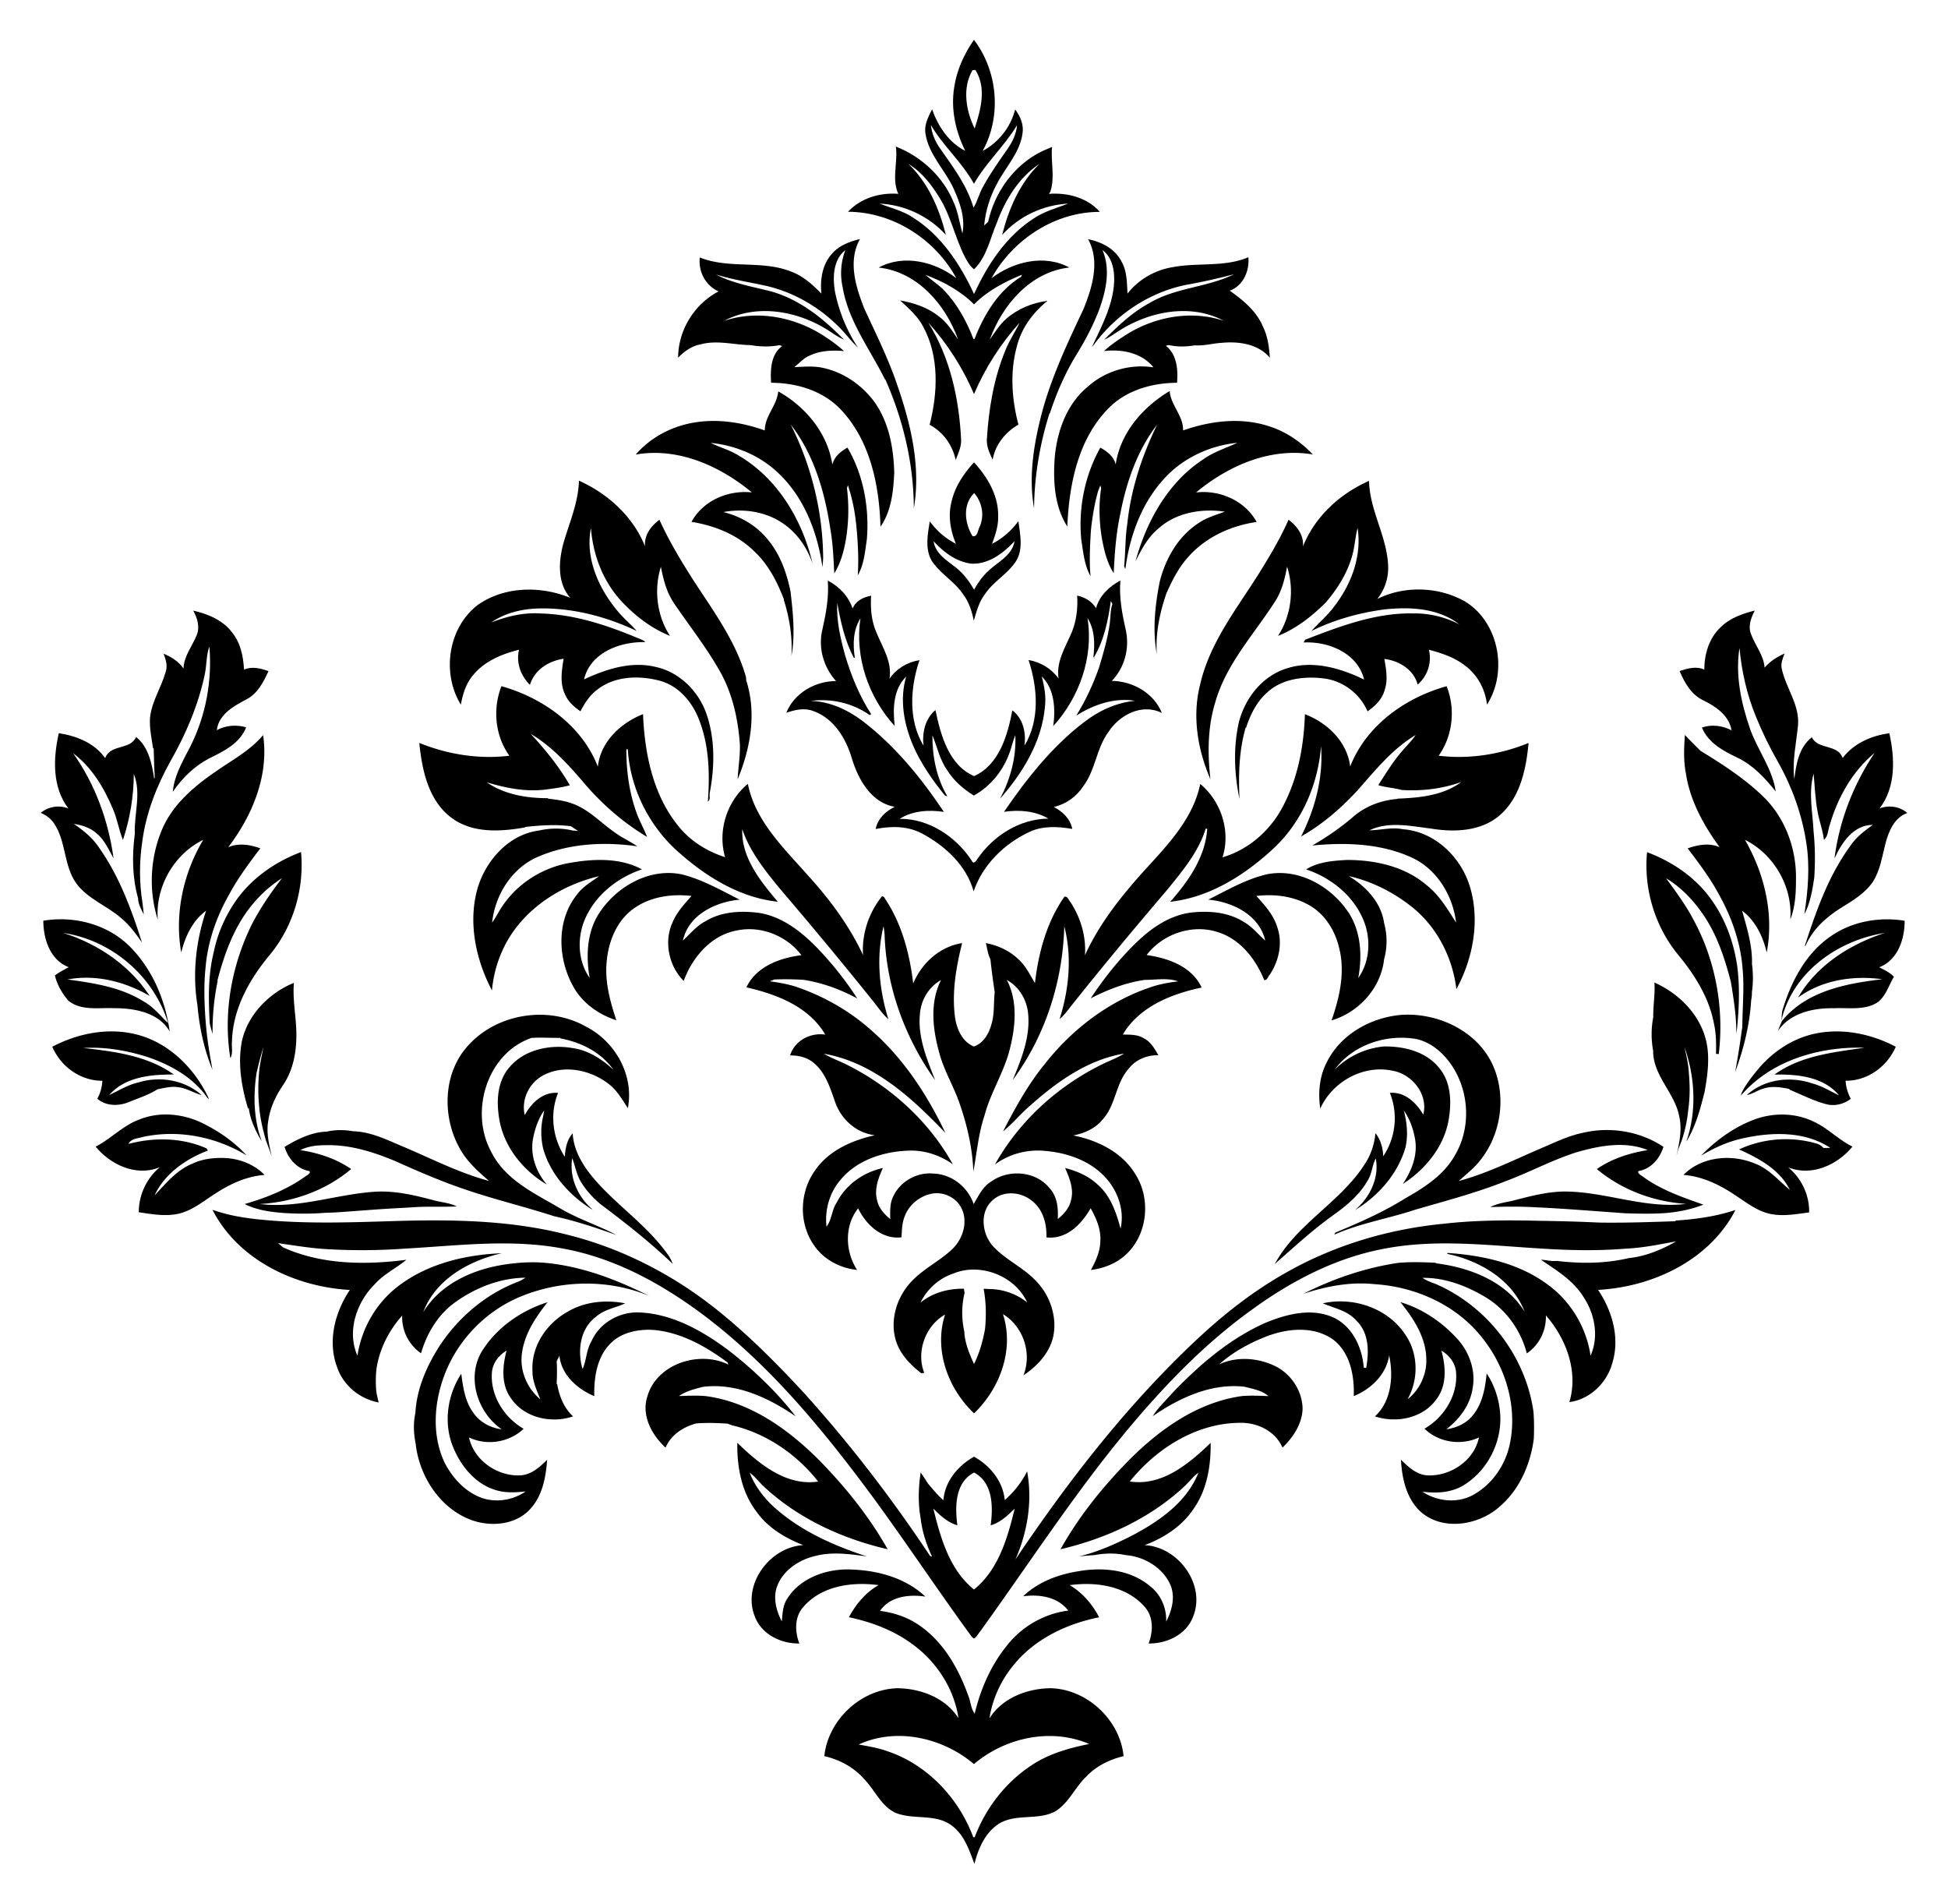 <svg xmlns="http://www.w3.org/2000/svg" viewBox="-406 -422.4 1709 1669.8"><path d="M432.965-178.406c-18.915-14.573-46.202-21.198-68.071-9.312 33.913 3.715 58.759 32.502 69.638 63.057-4.992-7.253-9.67-14.997-16.878-20.258-9.715-7.812-21.803-11.774-33.912-13.968 7.476 7.051 15.534 13.856 20.28 23.19 14.08 26.168 12.737 57.797 5.55 85.845 11.82 6.38 20.147 17.773 22.833 30.913 2.217-5.753 5.104-11.55 4.79-17.863-1.767-35.77-9.625-72.033-28.853-102.678 16.744 18.468 30.376 39.778 40.18 62.722 9.737-22.877 23.347-44.075 39.956-62.565-3.738 7.857-8.685 15.087-11.997 23.146-10.566 25.026-15.065 52.178-16.7 79.151-.424 6.38 2.53 12.222 5.06 17.886 2.283-13.23 11.17-24.243 22.63-30.846-5.82-22.05-7.52-45.71-1.544-67.915 3.895-16.318 14.08-30.286 27.108-40.628-13.275 1.679-26.235 6.962-36.33 15.804-5.82 5.17-9.895 11.863-14.35 18.131 11.082-30.488 35.771-59.341 69.729-63.17-21.915-11.93-49.246-5.08-68.229 9.403 18.826-33.98 55.67-58.29 95.068-58.2-11.036-12.513-28.429-17.08-44.613-15.804.314-.56.94-1.656 1.254-2.216 4.141-12.602.09-26.01 1.41-38.971-2.955 1.298-5.91 2.574-8.864 3.85-24.354 11.908-41.546 35.703-47.254 61.983l-3.447 3.021c1.231-12.602 4.924-24.913 10.991-36.039 7.543-14.863 20.392-27.6 22.675-44.746 1.254-7.611-2.059-14.953-6.47-20.952-3.827 15.333-14.55 29.032-28.495 36.42 16.767-30.533 13.32-69.885-7.655-97.485-8.618 12.4-15.087 26.503-17.303 41.5-3.156 19.14 1.12 38.703 9.648 55.917-14.416-7.275-23.84-21.6-29.078-36.442-3.268 6.537-7.073 13.498-5.82 21.087 2.686 18.802 17.527 32.278 24.98 49.066 5.374 11.999 10.097 25.362 7.433 38.658-2.597-9.2-3.738-18.847-7.813-27.6-9.244-22.295-28.226-39.777-50.566-48.552 1.947 13.79-3.872 28.317 2.149 41.479-16.072-1.254-32.95 3.716-44.143 15.714 39.308.157 76.511 24.04 95.023 58.267zm57.573-3.022c-.18.425-.492 1.298-.65 1.746-20.055 12.177-32.569 33.174-40.896 54.529l-.985.09c-5.909-15.446-14.057-30.287-25.45-42.397-5.06-5.26-11.327-9.11-16.745-13.9 15.692 5.82 30.802 14.012 42.755 25.92 11.685-11.908 26.705-19.698 41.971-25.988zm-43.314-179.48c.627-.022 1.88-.066 2.507-.111 10.006 15.87 4.7 34.875-.671 51.328-7.633-15.558-11.036-35.457-1.836-51.216zm-28.16 69.169c-4.476-6.178-7.61-13.341-8.349-20.974 10.79 18.512 27.466 32.704 37.74 51.529 10.588-18.58 26.772-33.062 37.785-51.35-.56 7.588-4.006 14.55-8.282 20.706-7.521 10.856-15.288 21.623-21.556 33.263-3.38 5.843-4.746 12.58-8.327 18.31-5.574-19.205-17.684-35.367-29.01-51.484zm-53.297 47.925c22.026 1.052 43.291 11.148 58.088 27.489-5.798-22.922-15.49-45.8-32.95-62.319 11.909 7.14 20.46 18.49 27.622 30.13 9.85 16.116 13.476 35.031 22.094 51.73 2.104 3.85 4.32 7.924 7.946 10.566 11.17-10.857 14.058-27.019 19.99-40.852 7.364-20.079 19.273-39.643 37.426-51.641-17.19 16.72-27.062 39.419-32.748 62.363 14.707-16.385 35.972-26.347 57.93-27.443-10.229 3.894-21.018 6.737-30.196 12.96-24.242 15.602-40.605 40.583-52.424 66.348-12.132-26.168-28.83-51.597-53.723-67.198-8.842-5.91-19.318-8.238-29.055-12.133z"/><path d="M188.93-108.656c5.394-5.574 11.886-10.297 19.698-11.685 14.527-4.007 29.346.492 43.963.65 8.327 1.499 16.922 1.588 25.272.044.582.201 1.701.605 2.283.806-9.983 7.431-10.342 20.907-9.67 32.189 22.854.022 46.537 7.252 62.207 24.623 25.025 27.197 32.704 65.765 33.778 101.603 9.603-13.722 11.282-31.16 12.065-47.388-.537-20.638-4.253-42.038-15.691-59.588-11.55-17.057-29.95-29.77-50.433-32.994-7.14-.85-14.303-.38-21.444.044 3.022-2.686 6.021-5.417 9.2-7.879 10.14-6.447 22.63-7.32 34.293-6.223a121.047 121.047 0 00-14.393-11.125c-26.078-18.22-60.349-25.675-90.949-15.333 30.107-15.983 67.669-8.238 94.754 10.408 3.38 2.261 6.85 4.388 10.566 6.09-17.998-18.58-38.994-35.503-64.356-42.51-16.229-4.095-33.017-6.894-48.014-14.728 13.99 4.387 28.472 6.58 42.776 9.692 29.28 6.38 55.715 23.549 74.518 46.74 2.373 2.775 5.014 5.327 7.544 7.968-9.85-14.774-16.744-31.63-20.303-49.022-2.126-12.468-1.88-28.205 9.044-36.71-3.963 10.274-4.746 21.444-2.44 32.21 4.969 30.04 24.04 54.574 37.247 81.234l.359.134c15.669 35.48 24.779 73.936 24.913 112.818 6.67-38.86-3.738-78.211-16.833-114.608-7.52-20.594-17.258-40.225-26.413-60.08-7.656-19.117-14.864-42.083-4.007-61.446-9.178 2.171-18.512 5.73-24.78 13.118-8.372 9.356-10.275 22.63-9.066 34.74-7.767-8.036-16.408-15.691-27.085-19.542-25.518-9.938-54.148-1.925-79.577-12.177-1.388 12.401 4.947 24.6 16.453 29.772-21.333 11.147-35.412 34.047-35.48 58.155zM544.53-151.187c-13.745 29.033-27.533 58.29-36.062 89.36-7.32 27.644-12.334 56.856-7.275 85.329.246-28.316 5.082-56.454 13.543-83.45l.313.112c5.977-18.265 13.722-35.994 23.862-52.357 7.61-12.356 14.349-25.272 19.497-38.837 5.954-16.453 10.05-35.256 2.798-52 8.506 6.179 10.61 17.528 10.252 27.4-.85 20.795-11.035 39.374-19.609 57.796.538-.671 1.612-1.992 2.149-2.664 19.654-26.503 49-45.91 81.502-52.223 13.856-2.484 27.556-5.573 41.165-9.133-23.794 11.685-51.685 11.64-74.562 25.452-15.02 8.17-27.489 20.012-39.442 32.054 5.35-2.44 10.006-6.066 15.02-9.11 26.414-16.252 61.647-22.654 89.985-7.566-29.659-9.85-62.855-3.224-88.44 14.012-5.888 3.76-11.529 7.902-16.744 12.558 15.58-1.925 33.151 1.41 43.448 14.259-20.616-3.2-42.262 3.111-57.752 17.102-18.265 15.087-26.75 38.747-28.831 61.736-1.522 20.572-.425 42.934 11.013 60.774 1.567-36.285 9.11-75.458 35.099-102.61 15.602-16.677 38.86-23.37 61.155-23.46.984-11.46-.045-24.802-9.805-32.48l2.507-.626c7.566 1.746 15.445 1.5 23.079.246 7.722.604 15.355-1.678 23.055-2.149 15.087-1.477 32.257.761 42.598 13.028-.65-9.357-1.858-18.825-6.088-27.332-5.709-13.654-17.37-23.145-29.1-31.495 11.93-4.342 17.37-17.303 16.363-29.3-21.11 8.908-44.523 4.476-66.527 8.707-15.468 2.53-29.839 10.767-39.509 23.146-.581-9.536-.358-19.632-5.327-28.16-5.574-11.125-17.505-17.214-29.257-19.52 10.678 19.296 3.627 42.352-4.074 61.401z"/><path d="M631.94-44.86c.359-12.827-10.81-21.937-11.773-34.562-23.46 13.99-43.336 36.688-47.366 64.468-1.656-7.096-7.454-11.484-13.475-14.797-13.61 24.243-19.363 52.895-16.722 80.562 1.724 10.88 2.642 22.407 8.148 32.19-1.186-12.67-.537-25.385.18-38.032.246-3.984.76-7.946 1.365-11.886 1.12-8.305 2.753-16.52 5.037-24.578a203.72 203.72 0 012.014-5.149l.716 2.507c-2.126 13.677-1.79 27.623.224 41.3l.269 1.925c2.037 10.767 4.454 21.937 10.52 31.249.784-17.17 2.015-34.338 5.597-51.194 5.372-28.07 14.796-56.163 32.457-79.017-13.319 27.376-23.034 56.7-26.145 87.098-1.948 12.267-1.5 24.735-2.775 37.046.268.605.805 1.813 1.074 2.44 3.67-28.16 13.654-56.275 32.703-77.764 16.475-18.982 40.628-30.465 65.497-32.95-10.005 4.679-20.728 7.97-29.793 14.46-31.07 20.236-49.985 54.552-59.543 89.606 5.305-10.812 11.237-21.758 20.773-29.436 15.602-13.632 37.605-17.191 57.618-14.214-7.992 2.91-16.319 5.26-23.347 10.23-17.707 11.573-28.697 31.047-33.779 51.216-4.051 20.728-6.447 42.396-2.551 63.325-1.187-17.997 2.529-35.95 8.35-52.894 4.879-11.036 10.296-22.004 18.332-31.115 15.266-17.997 37.852-28.428 60.93-31.741-10.341-18.713-32.255-28.294-53.14-25.877 28.16-23.526 65.183-39.643 102.431-33.353-10.52-10.945-23.325-19.922-37.896-24.533-24.69-8.327-51.754-5.014-75.93 3.47zM253.643 9.512c-20.795-2.239-42.754 7.073-52.984 25.809 19.967 3.223 39.687 10.99 54.394 25.227 12.67 11.573 20.728 27.108 26.75 42.956l-.18.202c5.014 15.892 7.746 32.748 6.693 49.402 3.47-18.624 1.366-37.65-.716-56.32-3.357-16.676-9.267-33.33-20.415-46.447-9.804-11.931-23.683-19.99-38.613-23.593 17.818-3.358 37.225-.426 52.335 9.938 12.446 8.417 21.422 21.377 26.01 35.57-8.684-38.1-30.532-74.966-64.892-95.09-7.655-4.813-16.475-7.096-24.51-11.08 21.13 2.036 41.858 10.52 57.617 24.891 23.84 21.467 36.039 52.984 40.426 84.166.246-2.731.47-5.484.604-8.238-.313-40.493-10.251-80.718-28.428-116.891 20.639 26.57 30.085 59.945 34.92 92.761 2.171 12.468 2.574 25.138 3.268 37.74 6.47-10.409 9.222-22.675 10.946-34.673.09-.672.224-1.993.291-2.664 1.5-12.401 1.388-24.981-.112-37.382.202-.65.627-1.948.829-2.597 3.514 10.52 5.82 21.4 7.05 32.435.27 2.35.493 4.723.717 7.096 1.052 12.244 1.68 24.556 1.03 36.845l-.067 2.62c5.484-9.626 6.335-21.065 7.924-31.81 2.193-27.51-2.978-56.274-17.057-80.203-5.954 3.447-11.55 7.947-13.252 14.953-4.052-27.6-23.57-50.903-47.455-64.244-1.142 12.468-11.819 21.601-11.819 34.248-20.079-7.14-41.949-10.565-63.08-6.715-19.183 3.38-37.337 13.073-50.119 27.869 37.07-6.514 73.847 9.961 101.895 33.219zM409.685 34.828c-1.701 11.417-4.41 24.131 1.769 34.719 7.61 11.528 20.503 18.333 27.958 30.04 4.925 6.581 7.275 14.505 8.909 22.452 2.417-8.193 4.633-16.7 10.006-23.571 7.454-11.103 19.99-17.572 27.152-28.854 6.425-10.61 3.425-23.414 1.97-34.942-6.089 8.35-13.878 15.244-23.123 19.922 2.887-7.812 5.685-15.893 5.35-24.377.358-17.952-9.424-34.248-21.176-47.12-8.774 9.783-16.587 20.975-19.564 33.98-3.425 12.536-1.209 25.765 3.738 37.562-9.088-4.768-16.99-11.461-22.988-19.81zm38.994-24.757c6.984 8.126 9.155 19.654 4.813 29.593-1.746 2.865-1.702 9.177-6.29 8.17-6.984-11.46-8.798-27.578 1.477-37.763zm-2.798 61.894c15.244.872 28.294-9.089 38.188-19.699-2.104 12.715-14.796 18.176-23.123 26.257-5.082 4.656-9.044 10.364-12.401 16.34-4.41-7.856-10.028-15.109-17.281-20.503-7.566-5.82-16.744-11.708-18.177-22.004 8.776 9.535 19.52 17.795 32.794 19.608zM9.652 169.09c10.028-11.863 24.959-17.907 39.687-21.6-2.686 11.349 1.456 22.742 9.58 30.823 3.985-13.207 16.476-21.019 29.57-22.921-1.723 10.408-3.536 21.78 1.411 31.651 2.664 6.2 7.88 10.678 13.319 14.438 3.872-7.387 8.528-14.64 15.468-19.52 15.4-11.572 36.42-12.02 54.416-7.207 15.222 4.186 26.593 16.788 32.839 30.868 10.184 23.526 10.923 49.806 9.065 75.01 2.776-1.656.896-5.707 1.79-8.304 4.186-22.384 4.545-46.067-2.752-67.847-6.805-20.326-23.952-37.584-45.24-41.994-21.354-5.081-43.157 2.06-62.43 11.013 5.552-23.593 31.809-33.263 53.7-32.658l-1.253-1.343c-28.831-12.334-59.251-23.101-90.926-23.818-14.751-.985-29.19 2.597-42.844 7.835 11.887-8.26 26.414-11.685 40.718-12.2 29.234-.828 58.424 6.604 84.882 18.803l1.925.94c-5.126-5.931-11.237-10.856-16.229-16.877-16.968-19.967-29.167-46.896-23.906-73.466 1.812 24.04 10.878 47.567 27.622 65.161 11.751 12.424 25.831 23.078 41.77 29.48-11.619-17.594-14.26-40.784-8.014-60.662 2.148 11.417 5.148 22.945 11.886 32.615 13.923 20.437 29.435 39.911 41.3 61.691 10.162 19.094 14.639 40.561 16.138 61.983.202 10.096-1.522 20.08-1.992 30.13 11.327-27.153 16.789-58.357 7.477-86.897.179-3.2-1.299-6.223-2.15-9.222-9.737-28.81-27.98-53.477-44.343-78.727-10.834-17.012-21.288-34.337-29.592-52.737-7.454 5.417-13.52 13.587-12.647 23.257-10.544-26.19-32.525-46.157-57.977-57.573-.492 19.43-8.64 37.337-13.856 55.737-4.029 15.535-5.103 34.249 6.29 47.053-25.764-10.633-57.46-10.297-80.852 5.976-26.369 19.788-32.279 60.036-15.155 87.703 1.634-9.559 4.701-19.229 11.305-26.593zM724.434 33.486c-7.521 17.034-17.147 33.039-26.996 48.798-19.407 30.532-42.62 60.147-50.656 96.208-6.962 27.556-2.037 56.835 9.155 82.6-2.596-22.453-2.507-45.553 4.186-67.334 9.38-33.442 33.667-59.363 52.067-87.948 6.29-9.312 8.931-20.325 10.99-31.204 6.447 19.967 3.604 43.067-7.946 60.729 16.05-6.335 29.838-17.326 42.015-29.391 9.514-11.26 17.707-23.862 22.161-38.031 3.044-8.797 3.29-18.221 5.597-27.22 3.917 24.668-5.574 49.649-20.595 68.945-5.752 7.924-13.407 14.102-19.854 21.421l1.925-.94c19.608-9.424 40.897-15.199 62.43-18.02 22.25-2.327 46.94-1.14 65.34 13.14-12.535-6.513-26.592-9.849-40.717-9.602-32.928-.582-64.22 11.37-94.44 23.055-.359.605-1.097 1.814-1.478 2.44 21.892-1.141 47.523 9.312 53.12 32.525-21.087-10.23-45.912-17.415-68.923-9.424-20.862 6.917-35.614 26.033-40.941 46.873-4.97 22.116-4.074 45.195.537 67.266-.896-20.997-.493-42.284 5.44-62.632l.313.246c3.805-11.617 9.424-23.078 18.803-31.249 13.117-11.908 32.256-14.147 49.2-12.087 16.834 1.947 31.944 13.319 38.592 28.898 6.804-4.678 13.028-10.879 15.132-19.094 2.932-8.797 1.096-18.042-.358-26.884 12.938 1.59 25.63 9.268 29.233 22.497 8.663-7.588 12.558-19.318 9.85-30.577 11.192 3 22.518 6.715 31.74 13.99 10.902 8.058 17.663 20.75 19.207 34.136 18.467-28.808 10.476-72.055-19.05-90.321-23.123-13.23-53.342-14.259-77.203-2.306 6.805-8.484 10.207-19.318 9.468-30.196C810.435 47.43 795.55 24.934 795.08-.63c-25.542 11.282-47.545 31.384-58 57.596.964-9.782-5.147-17.997-12.646-23.481z"/><path d="M544.35 267.247c10.745-14.304 11.528-33.33 22.116-47.68 9.738-14.997 29.637-25.406 46.896-16.564-7.118-17.55-25.451-27.89-43.94-28.204 11.124-11.372 15.579-28.227 12.423-43.717-3.246-14.505-6.201-29.324-4.925-44.277-9.827 5.149-18.333 13.274-21.355 24.243-3.671-6.044-9.76-9.58-16.542-11.058.649 10.834-.56 21.937-4.7 32.054-5.463 13.028-14.058 25.922-11.596 40.785-6.223-8.82-15.803-14.46-26.37-16.34 7.925 24.152 10.118 52.536-3.536 75.077 1.41-11.237-1.141-23.772-10.677-30.89-4.186 21.78-11.484 47.813-33.6 57.662-22.384-9.85-29.256-36.106-33.89-57.931-9.087 7.678-11.729 19.81-10.476 31.226-13.497-22.608-11.64-50.835-3.536-74.988-10.61 1.656-20.169 7.387-26.28 16.273 2.463-14.863-6.312-27.824-11.64-40.94-4.32-10.007-5.125-21.065-4.499-31.832-6.827 1.142-13.43 4.455-16.229 11.17-3.626-10.812-11.73-19.273-21.758-24.444 1.12 14.774-1.678 29.391-4.924 43.74-3.604 15.714 1.433 32.502 12.132 44.344-18.333.09-36.643 10.43-43.605 27.846 7.566-2.597 15.849-4.589 23.638-1.545 18.042 6.335 28.876 24.198 33.913 41.747 5.619 18.333 16.9 38.659 37.539 42.285-8.014 3.917-14.886 10.342-16.7 19.452 13.544-2.686 28.183-2.776 40.629 3.94 20.325 10.767 38.971 27.958 45.328 50.723 7.992-23.392 26.885-41.814 49.023-52.156 11.751-5.507 25.025-4.7 37.516-2.597-1.813-8.841-8.394-15.199-16.14-19.205 10.566-2.53 19.856-9.066 25.766-18.2zm-69.526 22.43c13.095-1.993 27.376-.896 38.971 5.953-25.182.224-48.372 14.93-62.318 35.39-.85 1.657-3.671 5.104-4.902 1.545-13.856-21.086-37.449-36.957-63.304-36.778 11.394-7.14 25.787-8.058 38.815-6.066-19.877-29.75-42.866-57.953-71.406-79.778-13.208-9.872-28.653-17.102-45.374-17.55 18.065-2.417 36.823 1.903 51.731 12.446.29-.246.895-.716 1.186-.963-10.208-15.78-17.348-33.353-22.742-51.282-4.12-15.043-7.79-30.51-6.94-46.202 2.888 16.564 6.671 33.174 14.506 48.194.223-.045.67-.09.895-.135-1.813-11.64-1.523-24.242 4.924-34.494-5.081 34.047 7.096 69.258 30.107 94.485-1.79-14.841-1.387-32.301 10.05-43.404-5.998 20.057-2.014 41.658 6.045 60.55 6.961 15.96 17.034 30.376 28.003 43.852.515.156 1.522.447 2.037.604-9.469-16.005-13.252-34.987-13.095-53.454 4.298 10.185 6.38 21.4 12.983 30.577 5.753 9.267 14.147 16.542 23.392 22.205 15.288-8.439 26.615-23.011 31.987-39.508 1.455-4.455 2.552-9.044 4.365-13.364.963 19.385-4.365 38.569-13.341 55.626 19.698-22.407 36.33-49.448 39.263-79.756 1.253-9.245-.336-18.535-2.754-27.466 11.372 11.17 12.155 28.742 10.096 43.627 22.989-25.294 35.524-60.684 30.062-94.798 6.402 10.05 6.536 22.362 5.193 33.823.38.582 1.12 1.746 1.5 2.328l-.918-2.015c8.842-14.818 12.312-32.189 14.707-49.067.448.828.918 1.68 1.388 2.53-1.993 5.484-1.522 11.438-2.328 17.146-1.835 13.185-5.596 25.989-9.424 38.703-5.17 14.64-11.707 28.81-19.922 42.016 15.288-9.513 33.285-15.893 51.484-12.916-16.61 1.634-31.987 8.842-45.06 19.005-27.98 21.466-50.052 49.492-69.862 78.39zM-370.28 290.594c4.7 1.947 8.953 4.992 11.751 9.312 10.655 15.781 8.282 36.845 19.385 52.424 9.962 13.655 26.57 19.475 39.04 30.22 7.52 6.066 13.183 13.9 18.668 21.78-9.133-29.01-19.967-58.133-37.584-83.159-5.685-8.685-13.767-15.154-22.228-20.907 7.03 1.03 14.102 3.179 19.564 7.947 7.275 5.708 10.902 14.415 15.311 22.272-4.432-32.905-16.206-65.027-35.435-92.18 16.184 12.133 27.041 30.197 34.764 48.62 3.962 8.82 5.215 18.512 8.908 27.42 6.156-18.69 9.492-38.254 9.514-57.93 6.85 16.81.134 35.143.895 52.514-2.462 18.713-2.305 38.188 2.843 56.498.067 5.104 2.798 9.805 5.014 14.304-.313-3.447-.671-6.894-1.141-10.297-2.865-17.684-2.82-35.815-.202-53.499 3.246-25.003 12.58-48.843 24.802-70.735 13.52-23.772 24.444-49.246 30.063-76.085 1.723-8.103 1.209-16.587 4.03-24.444 2.573 29.928-3.09 60.46-16.543 87.367-6.514 12.737-14.304 25.518-15.535 40.09 8.081-11.952 18.669-22.25 31.428-29.077 12.826-6.29 27.466-13.274 32.883-27.533-8.641-2.462-17.774-1.768-25.72 2.507 1.746-13.968 14.819-21.019 25.944-26.973 9.848-4.97 14.975-15.222 19.407-24.757-6.872-2.552-14.416-4.365-21.467-1.433-.626-11.349-2.932-23.145-10.207-32.211-8.104-11.08-21.377-16.498-34.338-19.475 3.537 6.514 6.021 14.215 3.067 21.49-3.94 9.76-11.282 18.332-11.618 29.346-4.186-6.246-10.633-10.208-17.437-13.05 1.79 5.013 3.693 10.341 1.88 15.69-3.783 13.7-12.245 25.967-13.811 40.338-.65 9.133 1.41 18.154 2.686 27.152l.515-.403c.246 8.551.402 17.124.962 25.698l-.448 1.343c-2.149-13.364-4.812-27.735-15.937-36.778-5.059 11.707-22.519 5.977-27.13 18.579-9.267-13.252-25.205-19.542-40.673-21.892-4.947 21.937-5.977 47.254 8.44 66.034-8.104-3.245-17.64-1.746-24.31 3.873zM1088.54 191.99c10.991 5.395 22.317 13.14 24.556 26.145-8.08-4.119-17.281-5.35-25.988-2.44 5.417 13.498 18.96 20.706 31.405 26.593 13.654 6.581 24.019 17.886 33.353 29.503-2.91-19.967-15.87-36.129-22.474-54.775-7.857-22.63-13.117-47.164-9.334-71.093 1.925 20.616 6.49 40.919 14.37 60.102 5.664 13.968 12.334 27.51 19.81 40.606 12.223 21.802 20.729 45.687 24.49 70.421 3.223 20.796 1.432 41.77-1.725 62.453 5.239-9.894 6.962-21.108 8.664-32.01.917-13.677.76-27.398-.627-41.03-.829-16.722-4.634-33.823.067-50.298 1.03 11.17 1.365 22.429 3.514 33.487 1.433 8.26 4.589 16.14 5.507 24.533 3.873-3.067 3.492-8.685 5.126-12.96 6.961-24.064 19.855-47.12 39.33-63.214-18.602 27.667-30.959 59.498-35.211 92.627 6.335-13.767 16.542-29.503 33.554-29.525-6.894 5.126-13.968 10.252-18.915 17.415-19.564 26.369-30.667 57.797-40.65 88.754.156-.022.492-.09.671-.112 6-14.124 17.819-24.936 30.622-32.972 10.364-6.425 21.444-12.804 28.406-23.146 6.604-10.184 8.126-22.496 11.17-33.98 2.82-10.587 7.812-22.496 19.05-26.368-6.582-5.798-16.207-7.163-24.333-4.007 14.438-18.714 13.43-44.03 8.596-65.945-15.67 2.037-31.271 8.864-40.986 21.69-4.455-12.535-21.556-6.916-26.996-18.198-11.326 8.842-13.766 23.392-15.4 36.778-1.993-15.893 1.746-31.54 3.245-47.276 1.545-17.84-10.588-32.592-14.192-49.358-1.253-4.7.829-9.222 2.35-13.565-6.58 2.932-12.736 6.85-17.46 12.356-.805-11.147-8.572-19.698-12.087-29.883-2.551-6.94.336-13.99 3.425-20.168-10.834 2.775-21.937 6.58-29.995 14.706-10.118 9.491-14.214 23.549-14.259 37.091-7.118-3.268-14.662-1.052-21.668 1.254 4.343 10.341 10.387 20.907 21.019 25.81z"/><path d="M-10.382 294.534c18.467 14.169 43.291 12.647 64.937 8.82l.268-.426c13.342-1.433 26.773-2.373 40.159-.605 2.036 1.388 4.119 2.82 6.244 4.142-1.589-.157-3.2-.269-4.79-.381-9.849-2.373-20.1-2.171-29.95.067-25.742 3.358-45.776 25.608-53.23 49.649-8.932 30.152-2.038 63.214 12.356 90.523 1.656-18.669 8.148-36.934 19.072-52.2 17.728-24.713 45.641-41.121 74.943-48.016-6.895 5.015-14.617 9.29-19.631 16.43-17.863 22.408-16.766 55.358-3.425 79.69 7.902 14.84 22.34 25.16 38.143 30.241-5.596-17.012-10.52-34.92-8.282-52.962 1.7-16.743 8.707-33.823 22.43-44.187 14.616-11.08 33.934-13.945 51.797-11.841-6.223 7.073-12.827 14.147-16.542 22.966-7.88 16.945-3.403 38.434 9.692 51.53 7.544-20.55 23.862-39.912 46.224-44.143 21.131-4.678 44.12 4.41 57.058 21.579-18.803 2.395-39.643 9.871-48.238 28.227 26.436 5.976 54.82 16.855 69.168 41.456-13.14-1.947-26.862 5.238-30.869 18.266 7.678-.157 15.603 1.835 21.4 7.118 10.32 8.91 14.035 22.497 18.534 34.83 5.462 14.617 18.67 26.257 34.45 28.003-20.191 4.545-40.717 13.52-52.715 31.227-13.431 18.937-14.125 46-.784 65.184 8.461 12.58 22.967 20.213 37.897 21.757-10.476-16.161-11.304-38.568.918-54.014 6.984 14.416 20.863 27.466 38.054 25.407.358-6.447.447-13.14 3.111-19.139 4.052-10.252 13.923-17.728 24.757-19.362 10.275-1.366 21.31 4.454 25.273 14.169 4.991 11.483.649 25.227-7.79 33.912-10.633 10.476-24.467 17.013-35.055 27.578-13.81 13.476-20.974 34.584-15.22 53.387 3.603 11.976 12.669 21.198 22.294 28.697.65-.112 1.947-.29 2.574-.38-7.297-18.467 1.074-41.39 18.266-51.104-9.984 30.868 2.507 64.915 25.451 86.628 22.855-21.937 35.413-56.006 25.34-87.009 17.84 10.767 25.652 34.271 17.997 53.656 11.863-7.924 22.384-18.982 25.92-33.174 1.635-7.029 1.568-14.281.068-21.31-2.261-11.147-7.947-21.49-16.117-29.413-10.901-11.08-25.54-17.572-36.196-28.899-10.005-10.722-12.58-30.084-.94-40.583 9.491-8.976 24.914-7.678 34.606.269 9.85 7.476 13.208 20.28 12.805 32.144 17.594 2.015 30.823-11.528 38.77-25.563 4.946 8.775 9.2 18.445 8.528 28.764-.112 9.11-4.052 17.482-8.26 25.384 10.7-1.365 21.198-5.26 29.436-12.379 20.213-17.348 23.75-49.626 9.468-71.764-11.617-19.184-33.084-29.66-54.438-33.868 9.736-1.836 19.317-6.044 25.719-13.856 11.707-12.714 11.394-31.853 22.944-44.68 6.11-8.036 16.095-11.998 26.033-11.841-3.313-5.753-6.782-11.976-13.005-14.975-5.462-3.336-12.043-2.977-18.154-3.179 14.371-24.399 42.643-35.658 69.124-41.165-8.484-18.512-29.48-25.899-48.261-28.54 14.326-18.803 40.628-27.623 63.191-19.855 19.25 6.267 32.57 23.57 39.934 41.725 2.708.626 3.246-2.933 4.746-4.41 8.125-12.043 11.617-27.645 6.826-41.658-3.245-10.856-10.923-19.407-18.4-27.6 15.334-1.858 31.518-.022 45.195 7.454 14.281 7.544 23.593 22.183 27.287 37.606 5.596 21.4.604 43.65-6.56 64.042 24.064-7.006 43.427-28.607 46.113-53.61 2.91-10.387 2.843-21.512-.022-31.899-2.507-17.84-15.938-32.144-31.003-41.053 19.25 4.32 37.472 13.274 53.119 25.272 23.414 17.527 37.83 45.105 41.344 73.914 14.527-26.772 20.795-59.7 12.02-89.359-7.745-26.347-30.89-48.91-59.028-50.925-9.782-1.992-19.474.85-29.212.94 16.811-8.058 35.838-3.67 53.454-1.589 20.617 3.492 44.367 2.709 60.909-11.685 17.975-15.691 23.056-40.65 25.182-63.325-24.824 10.095-52.2 14.46-78.882 11.17 12.468-17.527 14.84-41.054 7.006-60.953-36.375 10.095-70.467 34.405-84.636 70.399-2.641-21.758-20.012-38.3-39.71-45.866-.895 26.906-5.73 54.17-18.02 78.368-10.789 22.228-30.375 40.203-54.304 47.187 7.454-22.832-1.209-49.224-19.52-64.356-5.842 28.81-26.458 51.306-45.709 72.28-21.579 23.593-42.083 48.686-55.424 77.987 1.12-16.497-3.738-32.994-12.804-46.76-1.522-1.545-2.53-5.53-5.282-4.5-15.513 22.16-22.699 49.067-25.787 75.637-4.366-7.253-8.104-15.132-14.505-20.862-7.813-7.566-17.998-12.155-28.564-14.214 1.232 4.723 1.724 9.804 4.007 14.214.985 9.67 2.35 19.317 3.761 28.965-1.074 9.2-.045 18.714-2.776 27.712-2.149 8.26-6.961 16.833-15.445 19.833-10.655-4.208-15.4-16.14-16.743-26.705-2.597-21.511 1.141-43.157 6.38-63.975-19.565 3-35.413 17.46-42.912 35.39-3.179-26.727-10.364-53.767-25.921-76.107l-1.523-.314c-11.527 14.394-17.84 33.018-16.564 51.53-12.043-25.676-28.965-48.62-48.015-69.504-21.198-24.064-46.537-47.903-53.029-80.674-18.444 15.177-26.75 41.3-19.967 64.31-15.177-4.88-29.279-13.385-39.62-25.607-23.37-27.533-31.002-64.692-32.39-99.88-19.61 7.767-37.249 24.175-39.643 46.09-13.99-36.129-48.262-60.349-84.569-70.601-7.835 19.9-5.619 43.515 6.939 60.998-26.75 3.29-54.126-1.164-79.017-11.215 2.395 23.616 7.812 50.03 27.757 65.296zM495.149 719.95a54.338 54.338 0 00-33.51-11.73c-1.163-.044-3.513-.178-4.7-.245 2.194 11.707 2.395 23.66 1.231 35.479-1.992 10.498-4.813 20.952-9.648 30.532-4.051-8.953-8.103-18.422-8.506-28.338-2.462-11.08-2.529-22.855.224-33.868-.134-.963-.425-2.843-.56-3.805-13.721-.247-27.398 3.447-38.143 12.177 5.798-11.886 16.252-21.31 28.854-25.519 23.638-9.782 54.081 1.992 64.758 25.317zM72.395 270.18c7.208-.985 14.505-1.835 21.535-3.805-9.514-16.453-21.467-31.227-34.36-45.105 17.66 10.342 31.718 25.675 45.014 40.986 16.14 19.452 35.39 36.397 57.08 49.403-2.753-7.23-6.647-13.946-9.244-21.22-6.425-17.774-8.954-36.734-8.931-55.581.336-.023.962-.09 1.276-.112 2.149 35.076 19.25 68.653 45.888 91.485 24.108 21.153 53.253 38.882 85.732 42.284-15.243-17.93-32.121-38.837-31.204-63.661 6.649 19.765 19.945 36.196 32.95 52.133 27.6 32.324 54.798 65.005 81.368 98.156 4.566 5.53 8.461 11.685 13.9 16.43-8.214-26.212-10.789-54.685-4.297-81.546a71.37 71.37 0 01.963 7.253c1.388 45.754 17.796 90.59 44.299 127.703-7.163-18.445-15.311-37.606-13.297-57.886.806-12.177 7.7-23.907 18.512-29.839-10.095 19.833-7.297 43.247-1.5 63.93 4.007 15.267 12.424 28.81 17.55 43.673 6.827 19.407 11.528 39.71 12.311 60.326 3.067-16.363 4.41-33.107 9.738-49 5.126-19.52 16.273-36.71 21.645-56.118 5.417-20.37 8.104-43.515-2.014-62.9 10.879 5.887 17.706 17.683 18.713 29.86 1.88 20.281-5.954 39.621-13.587 57.932 28.72-38.793 44.03-86.83 45.26-134.956 6.963 26.749 4.187 55.424-4.14 81.546 3.873-3.29 6.917-7.387 10.006-11.393 27.444-34.472 55.626-68.363 84.256-101.85 13.386-16.475 27.622-33.33 34.002-53.947l1.275.269c-1.634 24.802-16.52 45.888-32.413 63.93 35.122-3.895 66.259-23.929 91.531-47.634 24.287-23.123 38.165-55.603 40.74-88.822 2.104 27.399-5.171 54.82-17.483 79.174 18.692-10.543 35.1-24.78 49.582-40.516 15.468-17.527 30.577-36.352 50.925-48.462-3.94 5.91-9.245 10.7-13.677 16.206-7.185 8.685-13.006 18.333-19.139 27.757 6.715 2.127 13.856 2.373 20.638 4.253 17.685 1.12 35.435-1.052 52.179-6.962-16.005 11.842-36.532 13.79-55.782 14.55l-.269.247c-14.035 1.186-27.734 6.2-38.479 15.445-11.192 9.67-23.37 18.064-36.195 25.429 29.1-2.843 59.654-1.903 86.717 10.297 22.43 10.028 36.643 33.375 39.464 57.304-7.499-11.797-14.662-24.108-25.877-32.86-19.228-16.475-45.328-22.139-70.085-22.072-12.11.672-25.094 1.724-35.614 8.26 21.511 7.163 41.03 22.631 50.03 43.807 7.05 16.385 6.222 36.733-4.276 51.484 3.604-19.362 2.484-40.628-8.573-57.528-15.312-22.832-43.45-38.971-71.43-33.487-18.4 4.208-34.83 13.945-51.596 22.25 21.243 1.97 44.837 13.364 49.985 35.927-6.111-5.395-11.237-11.976-18.378-16.094-13.834-8.954-31.07-10.252-47.075-8.44-17.706 2.396-33.218 12.626-45.955 24.668-15.893 15.02-29.592 32.301-41.68 50.5 14.93-7.633 30.712-13.79 47.41-16.14 9.716-.022 19.9-2.014 29.28 1.276-8.037 1.008-16.05 2.35-23.728 4.992-37.09 12.356-69.258 36.957-93.299 67.512-14.706 18.02-25.921 38.479-36.575 59.05 8.55-6.85 15.422-15.535 23.794-22.608 23.549-20.952 50.611-40.337 82.42-45.597-4.88 3-10.14 5.282-15.356 7.543-40.74 19.005-75.861 50.32-97.933 89.65 12.737-9.245 28.54-13.453 44.21-11.796 19.609 1.656 39.777 8.752 53.14 23.772 10.633 11.796 16.386 28.652 12.827 44.433-3.783-14.393-8.954-29.301-20.683-39.218-7.835-7.207-17.796-11.393-27.958-14.012 3.76 8.707 7.834 18.4 5.215 28.025-1.432 6.917-6.245 12.446-11.684 16.677.514-9.424-.38-19.61-7.074-26.884-12.043-15.2-35.882-17.035-51.26-5.977-7.566 4.432-11.305 12.871-15.446 19.788-5.036-14.998-19.363-26.324-35.3-26.75-14.774-1.477-29.951 7.32-35.726 21.042-2.62 5.91-2.283 12.535-2.127 18.87-5.305-4.32-10.23-9.67-11.572-16.564-2.597-9.693 1.119-19.497 5.08-28.205-17.123 3.671-32.524 14.617-40.538 30.309-4.364 6.469-4.163 14.93-8.909 21.108-1.634-14.303 2.44-29.211 11.663-40.314 14.147-17.684 37.427-25.451 59.408-26.324 14.237-.829 28.295 3.738 39.8 11.998-21.31-38.39-55.357-68.922-94.62-88.195-6.222-2.955-12.714-5.373-18.646-8.865 43.36 7.455 77.361 38.748 106.685 69.46-15.826-33.197-36.397-64.737-64.131-89.225-19.117-17.326-41.905-30.376-66.259-38.748-7.678-2.551-15.646-3.895-23.615-4.991.984-.403 2.954-1.21 3.917-1.59 7.902-.335 15.826-.246 23.728.18l1.88.111c16.564 2.53 32.39 8.417 47.097 16.296-10.096-15.78-21.892-30.487-34.83-44.03-13.924-14.349-30.667-27.555-50.903-30.935-15.96-2.127-33.196-1.321-47.298 7.23-7.857 4.096-13.476 11.058-19.856 16.967 4.947-22.564 28.653-33.935 49.806-35.86-16.676-8.327-33.084-17.93-51.372-22.295-29.123-5.686-58.424 11.864-73.265 36.308-9.58 16.452-10.163 36.307-7.007 54.64-10.162-14.46-11.124-34.226-4.588-50.387 8.864-21.646 28.63-37.561 50.521-44.814-18.87-10.23-41.88-9.402-62.497-5.842-24.757 3.984-47.634 18.556-61.11 39.777-2.663 4.23-4.991 8.663-7.879 12.76 2.485-23.93 16.923-47.232 39.218-57.305 27.555-12.133 58.715-13.856 88.217-9.625-6.513-4.433-13.767-7.634-20.079-12.357-10.99-7.566-20.303-17.639-32.57-23.302-8.058-3.873-17.034-5.193-25.853-6.133l.29-.426c-18.713.067-38.255-3.134-53.969-13.923 16.632 4.992 33.935 8.506 51.395 6.402zM-232.795 459.172c1.679 19.295 5.775 38.814 13.23 56.811-2.284-12.333-4.388-24.712-5.574-37.202-1.523-17.438-2.306-35.032-.538-52.492 1.88-22.43 9.402-44.075 20.415-63.617 7.812-14.572 17.684-27.846 27.645-40.986-9.044-3.246-18.982-4.88-28.138-.985 21.154-27.78 35.838-62.9 30.578-98.335-11.573 13.856-27.802 22.183-42.307 32.48-19.273 13.23-38.009 29.458-46.918 51.686-9.916 24.332-11.237 52.58-3.178 77.607-2.217-28.563 14.124-57.327 39.866-69.885-17.504 29.324-25.294 64.983-19.295 98.738 3.514-13.9 9.894-27.958 21.825-36.576-8.931 26.459-12.133 55.156-7.61 82.756zM1169.64 345.75c-.314-25.832-10.297-51.776-29.078-69.773-16.274-15.692-35.48-28.07-54.663-39.8-4.634-4.589-9.268-9.177-13.721-13.923-.784 11.17-1.321 22.497.85 33.554 3.56 23.907 15.535 45.598 29.637 64.87-9.11-3.984-19.05-2.126-28.048 1.03 9.939 13.14 19.945 26.325 27.69 40.92 10.9 19.653 18.579 41.299 20.414 63.817 1.724 17.236-.074 34.562-.163 51.843l-.62 4.074c-1.59 11.908-3.514 23.772-5.686 35.591 7.432-20.123 12.804-41.523 14.036-62.878.514-2.395.738-4.812.67-7.208 1.165-8.192 1.165-16.542.068-24.735.492-16.004-4.387-31.517-8.663-46.76 11.707 8.864 18.378 22.675 21.579 36.732 6.536-33.778-2.015-69.392-19.072-98.872 25.586 12.714 41.949 41.322 39.777 69.862 4.791-12.11 5.037-25.474 4.992-38.345z"/><path d="M-199.532 368.335c-9.177 13.431-15.803 28.697-19.004 44.68-5.081 20.258-4.566 41.344-3.47 62.05.627 3.2 1.612 6.312 2.508 9.468a216.53 216.53 0 014.454-46.537l-.202-.448c6.358-24.22 15.155-48.53 31.697-67.78 7.118-8.55 15.58-15.915 24.959-21.914-9.738 12.67-18.826 25.854-26.213 40.046-17.974 36.195-25.585 77.74-19.116 117.81 2.507-4.41.94-9.693 1.432-14.506.672-28.518 15.177-54.484 33.04-75.906 20.728-24.936 30.533-58.132 27.555-90.344-22.81 8.618-43.716 23.123-57.64 43.381zM1097.494 474.617c2.104 8.954 2.238 18.199 1.948 27.354l2.462.134c4.768-40.426-2.776-82.173-22.295-117.966-6.738-12.849-15.423-24.489-23.93-36.196 12.962 7.79 23.594 18.96 32.168 31.316 12.445 17.907 19.272 38.815 24.712 59.744 2.395 14.976 4.907 30.085 4.683 45.306l.734-5.126c1.79-18.243 2.462-36.688 0-54.886-2.977-19.856-9.894-39.285-21.355-55.85-13.789-20.37-34.808-34.852-57.64-43.38-3.112 32.12 6.872 65.317 27.466 90.209 14.214 17.303 26.727 37.046 31.047 59.341zM-345.702 425.93c-4.12 2.284-8.395 4.366-12.133 7.253 1.903 8.126 6.402 15.849 11.842 22.161 11.192 9.11 26.704 5.932 40.023 6.559 17.706-.068 39.15 3.67 48.82 20.37-3.626-26.817-14.728-53.432-33.62-73.086-19.542-20.549-49.627-28.652-77.227-23.996.044 16.05 5.954 34.517 22.295 40.74zm87.12 48.978c-6.827-6.402-12.692-14.035-21.019-18.669-20.056-12.781-44.053-16.34-67.154-19.541 24.87-4.656 50.5 1.88 72.078 14.482-17.571-26.906-45.44-45.686-75.838-55.267 42.351 6.223 79.532 37.942 91.933 78.995zM1073.386 579.04c8.238-13.318 12.289-28.674 16.072-43.716 2.239-12.625 4.119-25.496 2.53-38.3-3.269-26.19-23.124-47.21-46.56-57.64.76 10.14-1.231 20.213-.985 30.308-1.903 9.738-1.903 19.878-.112 29.66-.112 21.758 18.803 36.598 22.832 57.192 2.776 11.864.09 23.773-2.484 35.368.514-2.015 1.051-4.03 1.611-6.022 1.052-2.753 2.216-5.484 3.2-8.237 2.844-8.484 4.702-17.281 5.597-26.168l.067-.671c1.522-10.566 1.456-21.288.515-31.898-.358-7.767-2.171-15.356-3.85-22.9 9.312 26.571 10.924 56.208 1.567 83.025zM-135.758 604.537c3.56.492.336 3.447-1.276 4.163-16.207 11.886-35.121 19.452-54.305 24.981 10.543 5.35 22.496 6.94 34.159 7.857h.022c11.931.74 23.93.829 35.86-.134 3.112-.112 6.2-.201 9.312-.336 19.81-1.298 39.576-3.089 59.408-4.007 2.575-.156 5.171-.313 7.745-.447 13.163-1.075 26.37-.224 39.554-.806-6.469-3.38-13.968-3.537-20.862-5.596-16.699-4.41-33.845-8.462-51.216-7.298-33.733 2.239-66.683 14.93-100.775 10.745 29.1-1.59 57.82-11.797 80.226-30.667-13.23-9.133-28.786-14.17-44.567-16.587 6.872-3.559 14.729-4.298 22.362-4.342 21.108-.56 41.68 5.91 60.953 13.99 18.937 8.484 38.008 16.788 57.64 23.593 26.883 9.447 54.662 15.983 81.77 24.758 18.602 4.007 36.643 10.117 54.574 16.452-16.207-8.595-33.868-14.124-49.65-23.548-22.429-13.117-48.372-25.07-60.325-49.694-19.094-35.076-3.515-86.315 35.547-99.656 8.528-.492 17.034.045 25.54.023l-.38.425c18.153 3.335 35.86 12.132 46.626 27.578-9.938-9.38-21.891-17.057-35.636-19.072-20.034-3.514-43.359 1.254-56.498 17.885-10.297 12.804-10.61 30.466-7.767 45.933 4.544 23.66 20.996 43.762 41.456 55.827-9.491-11.058-14.82-25.988-12.044-40.583 1.724-8.64 4.634-17.146 9.738-24.421-.313 1.79-.627 3.559-.94 5.372-2.037 8.372-2.06 17.147-.492 25.608l.268 1.455c6.066 23.302 23.593 42.486 43.762 54.842l-.985-1.052c-12.356-10.99-19.743-27.712-17.012-44.344 2.618 7.006 3.805 14.617 7.79 21.064 4.364 7.163 10.14 13.386 16.474 18.87 22.094 16.587 43.896 33.667 63.908 52.805-1.164-3.246-2.798-6.312-4.925-8.998-18.131-25.43-44.88-42.8-64.892-66.55-9.29-11.08-17.147-24.175-17.975-38.971-5.037 5.708-6.402 13.162-6.94 20.549-10.632-16.542-13.34-37.65-5.842-56.006-13.318-1.12-23.302 8.685-29.256 19.452-3.246-13.766 3.895-28.227 16.184-34.83 18.064-9.67 41.098-4.88 56.901 7.118 7.678 5.53 12.267 13.946 17.37 21.668 5.62-28.719-10.99-58.423-36.598-71.451-33.935-19.43-81.054-11.192-105.834 19.184-19.877 24.175-20.08 60.46-5.26 87.187 6.223 11.618 16.094 20.415 25.898 28.876-26.414-7.006-50.7-19.72-75.793-30.241-13.879-5.865-28.07-12.916-43.382-13.32-7.633-1.32-15.512-1.432-23.1.314-13.341.358-25.832 6.604-37.092 13.386 3.022 9.85 10.14 18.624 20.572 20.997zM892.452 595.493c19.138-23.593 23.615-58.602 10.118-85.934-14.26-28.383-47.366-43.515-78.256-41.859-27.153 1.947-54.462 17.08-66.55 42.128-6.334 12.311-7.454 26.615-5.484 40.135 10.677-23.727 37.964-38.814 63.684-33.151 17.147 3.156 31.137 20.773 26.705 38.434-6.29-10.454-16.095-20.168-29.346-19.05 7.454 18.132 5.148 39.375-5.798 55.581-.358-7.342-2.172-14.482-6.85-20.258-.85 9.693-4.029 19.072-9.378 27.22-21.378 33.465-59.835 52.335-78.906 87.523 16.744-14.729 33.196-29.883 51.35-42.888 12.065-8.573 23.862-18.467 30.913-31.72 3.112-5.618 3.268-12.31 6.312-17.951 3.268 17.258-5.327 34.405-18.333 45.395 20.527-12.4 37.719-31.853 44.434-55.178 2.395-10.722 1.275-21.668-1.433-32.188 4.902 6.961 7.902 15.064 9.513 23.414 3.157 14.595-2.417 28.898-10.408 40.896 19.52-12.58 35.636-31.987 40-55.245 2.866-15.893 2.62-34.27-8.64-47.03-11.528-14.012-30.577-18.534-47.992-18.288-16.385 1.5-31.696 8.753-43.27 20.438 16.073-21.96 45.486-31.608 71.81-26.93 11.148 2.44 20.684 9.783 27.668 18.602 18.467 23.146 21.31 57.708 6.133 83.27-9.58 17.214-26.57 28.16-43.27 37.63-19.519 12.288-40.672 21.466-61.87 30.353-.157.402-.448 1.23-.605 1.634 22.676-10.05 47.366-14.013 70.825-21.803 26.816-7.79 53.924-14.885 79.913-25.25 20.727-7.722 40.27-18.355 61.378-25.048 20.079-5.842 42.71-10.162 62.766-2.014-15.803 2.53-31.405 7.476-44.68 16.631 21.96 18.378 49.851 28.675 78.302 30.555-36.285 4.59-71.25-11.035-107.401-10.834-14.572.246-28.764 3.94-42.8 7.566-7.162 1.97-14.84 2.395-21.444 6.089 13.364-.515 26.772-.582 40.158.201 26.1 1.187 52.111 3.425 78.19 5.216 11.617.38 23.279.627 34.896-.157 11.484-.918 22.878-3.2 33.622-7.387-18.915-6.67-38.255-13.296-54.416-25.563-1.433-.649-4.813-3.738-1.389-4.141 10.476-2.328 17.685-11.103 20.729-21.02-20.28-13.542-46.045-17.862-69.75-12.512-12.916 2.53-24.825 8.305-36.823 13.453-24.041 10.252-47.522 22.183-72.862 28.988 6.246-5.91 13.297-11.036 18.535-17.953zM-178.557 548.755c.783 9.893 3.134 19.564 5.842 29.1 1.746 4.655 3.56 9.289 5.059 14.057-2.216-10.23-4.902-20.75-2.977-31.271 1.611-11.304 6.492-21.825 12.916-31.204 8.058-11.775 11.26-26.168 11.662-40.248.716-16.587-3.536-32.972-2.082-49.536-21.96 9.02-40.65 27.98-45.731 51.618-3.694 19.676-.135 40.046 5.551 58.983l.537-1.253c1.097 10.498 5.977 20.66 11.439 29.704-7.096-19.05-7.611-39.89-4.611-59.811 1.812-7.678 3.67-15.334 6.066-22.855-1.388 6.827-2.888 13.632-3.671 20.55-1.03 10.676-1.142 21.466 0 32.165zM-173.879 608.163c-8.394-8.618-19.922-13.408-31.764-14.662-10.722-.761-21.802.112-31.606 4.79-13.767 5.597-23.213 17.304-33.107 27.78 8.864-19.162 27.533-31.965 46.739-39.285-.291-.47-.873-1.433-1.164-1.903-21.445-9.513-46-9.894-68.497-3.917 2.373-4.768 7.768-4.679 12.088-6 31.025-6.938 64.512-.402 91.53 16.073-10.969-12.065-24.757-21.534-39.397-28.63-16.698-7.924-36.621-9.961-54.036-3.111-14.662 5.126-25.34 17.012-38.972 24.063 13.274 16.117 35.905 26.48 56.32 17.997-11.662 9.648-18.49 24.4-18.534 39.531 12.177 1.791 24.846 4.141 36.979.761 11.73-3.402 21.13-11.528 31.338-17.862 12.692-8.149 26.884-14.528 42.083-15.625zM1132.526 559.768c-17.527 6.715-33.219 18.02-46.18 31.517 11.014-6.626 22.81-12.043 35.39-14.93 25.653-5.91 55.134-7.007 77.988 8.036-2.037.09-4.051.111-6.044.09-1.79-2.06-4.007-3.403-6.603-4.03-18.825-5.328-39.285-4.768-57.82 1.5-3.29 1.074-6.446 2.417-9.602 3.827 17.303 7.7 35.882 17.774 44.567 35.435-9.781-7.969-18.086-18.22-30.196-22.877-20.415-8.752-47.03-6.581-63.102 9.805 16.81 1.253 32.323 8.931 46.09 18.243 9.513 6.245 18.802 13.61 30.197 15.983 11.258 2.327 22.742.134 33.979-1.366.268-15.177-6.715-29.883-18.378-39.486 20.527 8.193 43.068-2.037 56.364-18.221-12.289-5.977-21.757-16.386-34.248-21.982-16.296-7.857-35.614-7.902-52.402-1.544z"/><path d="M1064.119 648.746c-22.25.761-44.478 1.522-66.751 1.209-17.28-.828-34.584-1.298-51.887-1.545-28.428-.694-56.946-.649-85.24 2.597-47.68 4.634-94.642 18.49-136.456 41.993-27.645 15.311-52.828 34.696-76.063 56.029-62.677 57.953-115.37 125.778-162.892 196.446 10.61-24.153 15.065-51.193 10.275-77.316-4.813 9.603-11.55 18.131-19.632 25.183-1.566-16.543-12.826-30.175-26.95-38.054-14.103 7.924-25.541 21.556-26.884 38.188-5.06-4.41-9.268-9.625-13.588-14.707a286.362 286.362 0 00-6.334-9.647c-2.015 13.296-2.418 26.884-.023 40.18 1.343 11.73 5.014 23.078 10.051 33.711-.448-.18-1.343-.537-1.813-.716-33.69-50.657-70.825-99.052-111.677-144.134-24.78-26.66-50.611-52.514-79.33-74.921-37.942-29.48-81.816-51.552-128.532-62.968-47.881-12.2-97.664-13.117-146.776-11.774-37.046 1.12-74.16 2.597-111.183-.291-17.572-1.41-35.346-3.47-52.044-9.491 22.608 44.187 72.593 67.646 120.54 70.31-13.184 19.608-19.788 45.261-11.08 68.004 5.417 15.893 19.945 27.69 36.352 30.69-.76-3.202-1.544-6.425-2.059-9.626-.627-6.984-.604-14.035.314-20.952 2.775-16.945 10.99-32.905 22.384-45.642-.493 13.162 5.708 25.585 16.52 33.062 5.059-17.214 14.572-33.443 29.234-44.165 18.019-13.14 39.867-21.892 62.363-22.093-2.216 1.5-4.589 2.82-7.096 3.783-27.712 10.655-51.372 30.756-67.78 55.38-11.528 17.705-20.549 38.232-21.646 59.452-1.925 8.865-1.59 18.042.224 26.906 3.111 28.742 21.69 57.506 49.783 67.333 16.923 5.798 38.278 3.873 50.79-10.05 10.723-11.596 13.677-27.937 14.797-43.158-6.559 6.559-14.08 13.319-23.862 13.744-19.99.784-40.427-13.274-44.702-33.286 15.78 7.5 35.21 4.388 47.925-7.566-16.9-9.804-29.1-28.764-27.869-48.641.403-8.506 5.731-15.737 12.916-19.945-3.716 13.923-4.991 30.286 4.276 42.419 11.864 16.743 35.233 21.668 54.036 15.266-8.103-7.499-12.2-17.975-13.968-28.652l-.448.537c.359-6.738.425-13.498.067-20.213.784-1.634 1.59-3.268 2.396-4.902 1.678 16.855 15.758 29.234 30.554 35.457-.246-15.714 2.015-32.995 13.118-45.016 9.424-10.543 24.444-13.766 38.031-13.094 24.4 1.813 46.38 14.28 65.72 28.495.202.493.628 1.477.852 1.97-25.385-12.603-62.923-.85-71.116 27.869-5.484 16.743 3.85 33.755 15.937 44.948 4.858-11.304 15.558-18.244 27.108-21.243 9.089-.694 18.177-.403 27.264.201.963.358 2.91 1.097 3.896 1.478 29.928 6.916 56.744 25.294 75.614 49.313-28.181 4.275-52.021-15.714-70.914-33.958-.358 21.131 3.694 43.337 16.856 60.439 9.961 14.102 25.25 23.123 41.009 29.323-29.078 1.522-53.544 34.114-42.688 62.095 5.776 16.027 22.922 24.4 39.24 24.153-4.051-10.61-4.364-23.728 3.873-32.48 16.027-18.221 42.777-21.847 65.653-18.691-11.438 6.424-19.9 16.744-26.055 28.137 19.922 4.186 39.464 11.55 55.894 23.773 21.042 15.31 36.442 38.904 40.225 64.803-11.26-17.908-33.174-26.1-53.589-26.302-31.965.85-60.796 27.757-64.086 59.565 13.43 3.044 26.078 9.872 35.166 20.37 9.244 9.536 14.572 23.28 27.108 29.257 15.58 6.536 34.539.56 48.865 10.789 11.416 8.036 15.893 21.69 20.548 34.136 3.403-13.632 9.536-27.846 21.937-35.546 14.82-8.708 33.51-2.574 48.62-10.342 12.088-7.208 17.46-21.086 27.398-30.532 8.73-9.424 20.572-15.155 32.905-18.132-3.156-31.741-31.987-58.737-63.885-59.565-20.548.18-42.53 8.417-53.79 26.458 2.552-16.967 10.006-33.129 20.84-46.38 18.513-23.168 46.762-36.577 75.369-42.307-5.976-11.483-14.572-21.534-25.765-28.16 22.788-3.245 49.336.627 65.385 18.624 8.193 8.797 7.88 21.892 3.806 32.503 16.161.268 33.24-7.902 39.105-23.728 11.215-28.137-13.273-61.154-42.664-62.498 16.945-6.312 32.905-16.609 43.045-31.92 11.797-16.743 15.2-37.718 14.93-57.797-18.87 18.2-42.776 38.278-70.913 33.846 23.257-28.899 58.222-51.082 96.163-51.417 15.4-.515 31.428 7.095 37.785 21.713 9.245-8.865 16.945-20.348 17.617-33.51.045-15.915-9.939-31.07-24.13-38.009-15.155-7.297-33.555-8.663-49.023-1.5 12.222-10.968 27.018-18.937 42.307-24.802 18.154-6.782 40.337-8.82 57.058 2.664 15.468 11.26 19.34 31.988 18.691 49.985 15.199-6.134 28.54-18.96 31.047-35.726 3.85 18.243 2.083 40.158-12.467 53.521 18.668 6.2 41.903 1.724 53.811-14.84 9.447-12.2 8.395-28.765 4.5-42.822 7.163 4.141 12.625 11.438 12.916 19.922 1.253 19.833-10.901 38.792-27.78 48.53 12.536 12.155 32.01 14.997 47.791 7.722-4.14 20.102-24.734 33.958-44.657 33.241-9.781-.29-17.124-7.32-23.75-13.677.85 15.782 4.455 32.704 15.96 44.344 19.654 19.005 53.052 13.341 71.765-4.298 16.654-14.818 25.877-36.42 28.787-58.222.38-8.08.358-16.184-.291-24.22-6.805-47.567-39.128-90.366-82.688-110.445-4.858-2.328-10.253-3.604-14.662-6.738 19.34-.29 37.986 6.716 54.439 16.43 18.445 10.79 31.786 29.167 37.09 49.806 10.992-7.41 17.17-20.034 16.745-33.263 17.84 20.302 28.674 49.245 20.593 75.995 17.997-2.328 32.906-16.833 37.628-34.07 6.873-21.936.112-45.82-12.445-64.355 47.925-2.552 97.82-26.01 120.518-70.086-17.012 5.73-34.942 8.126-52.805 9.312l.403.537zM433.905 915.48c-2.126-16.34-2.193-37.494 14.662-46.291 16.654 8.886 16.744 29.95 14.55 46.269 8.529-2.396 14.908-8.618 21.086-14.595-6.268 25.675-14.236 53.656-35.703 70.914-21.49-17.236-29.369-45.306-35.658-70.959 6.043 6.134 12.58 12.133 21.063 14.662zm115.66 191.79c-18.13 3.716-36.419 8.798-51.841 19.542-22.206 14.953-39.173 37.226-48.597 62.229-.313 0-.94.022-1.254.022-12.759-34.27-40.27-63.706-75.301-75.413-8.17-3-16.766-4.32-25.25-5.91 33.33-15.31 73.78-5.999 101.133 17.17 27.466-23.28 67.444-32.01 101.11-17.64zm473.411-426.178c-20.594 4.902-42.24 4.991-63.17 2.462-4.655.604-9.4-.895-13.967-1.007 13.722 9.29 28.54 18.243 37.449 32.748 9.872 14.752 13.588 34.875 6.112 51.373-3.672-25.228-17.931-48.53-38.77-63.214-25.094-18.132-56.41-24.824-86.785-26.884-.045.202-.135.627-.18.828 28.384 5.865 57.014 22.564 67.893 50.701-16.632-26.75-48.15-38.792-78.122-42.486l.336-.425c-11.036-.492-22.05-.873-33.062.09-29.056 4.298-57.148 13.923-83.316 27.152 20.102-6.648 41.322-10.722 62.565-8.461 34.92 2.216 69.728 17.303 92.336 44.523 21.713 25.675 33.107 61.087 26.526 94.485-3.626 18.982-15.446 36.531-32.502 45.888-13.856 7.566-31.495 5.753-44.411-2.888 12.736 1.701 26.391.873 37.382-6.424 20.728-13.319 33.04-38.815 30.711-63.348-1.096-12.021-5.058-23.907-11.751-33.958-1.254 13.05-3.738 26.906-12.535 37.203-5.641 6.872-14.17 10.588-22.832 11.797 11.46-8.842 20.861-21.153 23.033-35.815 3.044-16.05-3.156-32.749-14.237-44.411-13.318-14.326-30.241-25.698-49.089-31.271 11.371 14.17 22.25 30.487 22.698 49.29.716 13.655-5.663 27.489-16.43 35.883 9.692-17.326 9.558-39.666-1.68-56.253-15.22-23.548-45.753-33.957-72.682-27.89 10.096 4.297 21.78 6.356 29.392 15.109 11.214 10.677 11.259 27.354 8.662 41.568-.537-.067-1.611-.202-2.126-.269-1.299-18.131-10.543-37.404-28.115-44.657-19.005-7.722-40.18-2.104-58.312 5.417-30.98 13.767-57.17 36.286-80.54 60.461-6.133 7.029-13.14 13.408-18.175 21.332 23.458-16.094 51.394-29.144 80.561-25.809 7.253 1.903 15.11 3.179 20.997 8.215-7.857-.29-15.692-.716-23.526 0-38.12 5.372-70.914 28.384-97.619 54.954-23.57 23.75-44.948 50.119-61.288 79.376 39.754-9.312 78.278-26.884 108.385-54.887 4.32-3.962 7.768-8.82 12.58-12.222-9.894 25.07-33.04 41.545-55.939 53.902-15.557 8.103-31.763 15.4-48.866 19.519 4.522-.493 9.066-.895 13.633-1.187 9.088-1.7 18.512-1.902 27.6.045 16.184 1.254 32.66 11.125 39.173 26.459 4.186 10.52 1.164 22.183-3.895 31.83.47-12.132-4.746-23.884-14.37-31.293-17.304-14.393-41.345-16.654-62.79-12.849-17.616 2.776-35.277 9.402-48.305 21.937 14.237-1.925 30.264.426 39.576 12.536-21.332 2.73-41.12 14.147-54.216 31.204-13.81 17.168-22.787 37.83-27.868 59.184-3.425-4.589-3.515-10.61-5.641-15.758-8.529-23.84-21.825-47.299-43.157-61.826-10.14-7.052-22.094-10.946-34.227-12.558 8.686-12.804 25.609-14.617 39.71-12.513-18.355-17.393-44.477-23.705-69.167-23.84-19.654.247-40.852 8.17-51.754 25.34-4.185 5.932-4.32 13.274-4.969 20.235-4.992-9.49-8.013-21.019-3.895-31.405 5.53-13.901 19.386-22.81 33.555-26.033 14.751-3.783 30.04-1.612 44.88.47-30.688-10.05-61.221-23.75-84.725-46.426-7.588-7.767-14.147-16.766-17.974-26.973 4.723 3.38 8.148 8.193 12.4 12.132 30.13 28.07 68.721 45.754 108.588 54.954-15.983-28.383-36.644-54.08-59.364-77.383-27.264-27.466-60.796-51.686-100.126-56.924-7.857-.738-15.759-.268-23.615-.067 6.267-4.298 13.699-6.2 20.974-8.036 29.48-3.738 57.685 9.625 81.435 25.81-16.811-21.602-36.823-40.74-58.424-57.529-22.81-17.124-49.156-32.166-78.3-33.554-17.483-.895-35.19 8.887-42.352 25.138-4.611 7.521-4.366 16.676-7.857 24.555-4.701-15.825-2.328-35.412 11.707-45.843 7.253-6.603 17.169-7.857 25.72-11.841-17.013-3.269-35.39-1.634-50.455 7.32-18.624 10.23-32.234 30.51-30.936 52.2-.112 8.775 3.784 16.721 6.895 24.713-11.64-9.67-18.244-25.205-16.14-40.293 2.15-17.079 12.021-31.785 22.474-44.925-23.1 7.252-44.612 22.205-57.527 42.91-13.902 22.967-4.03 53.88 17.325 68.564-9.872-1.208-19.385-6.312-25.004-14.661-7.208-9.85-8.954-22.273-10.498-34.047-11.461 17.437-15.244 40.135-8.73 60.08 6.536 19.116 20.817 37.583 41.255 42.553 7.275 1.813 14.796 1.477 22.183.738l1.746-.134c-11.82 8.148-27.891 10.387-41.165 4.566-13.409-5.82-23.638-17.46-30.13-30.33-10.924-23.571-9.11-51.283-.336-75.235 11.595-31.808 37.203-58.043 68.653-70.533 35.346-14.147 76.287-14.685 111.543.067-29.257-14.64-60.573-26.638-93.456-29.257a139.388 139.388 0 00-25.384.65c-30.532 2.977-62.878 15.467-79.51 42.776 10.812-28.853 40.248-45.127 68.877-51.663-31.808 1.253-64.623 9.02-90.365 28.518-19.564 14.661-32.637 37.225-36.241 61.355-9.47-21.265-.873-46.694 14.998-62.52 7.924-8.953 18.87-14.147 27.935-21.6-36.173 4.655-74.585 4.342-108.363-10.991l-4.253-3.627c15.468 2.216 30.935 4.858 46.582 5.462 21.847 1.164 43.784.85 65.61-.694 45.932-2.596 92.492-8.707 138.156.067 45.732 8.372 87.345 31.406 124.122 59.14 58.066 43.964 104.603 100.887 147.626 159.132 28.406 38.815 55.089 78.86 83.337 117.81 1.68 1.902 2.754 4.678 5.149 5.864 2.373-1.186 3.47-3.94 5.17-5.865C502 941.983 546.545 872.032 601.589 810.25c27.421-30.935 57.282-59.945 90.948-84.076 34.674-25.227 73.802-45.575 116.287-53.387 46.381-8.887 93.635-2.507 140.285.112 23.592 1.477 47.298 1.88 70.891-.067 15.02-.627 29.75-3.694 44.478-6.402-12.67 7.297-26.906 13.184-41.5 14.662zM1186.249 484.242c-19.408 4.12-36.689 15.602-49.425 30.645-5.397 6.56-10.964 13.349-14.725 21.001l-.975 2.63 2.102-2.132c26.638-29.314 67.93-40.951 106.56-39.81-27.107 3.918-56.23 6.984-79.017 23.549 19.855-.38 42.911 1.723 56.521 18.131-7.655-3.514-14.863-8.148-23.056-10.274-19.25-6.648-42.351-4.007-57.663 10.073 5.014-.873 9.245-4.141 14.147-5.507 7.455-2.641 15.468-1.343 23.012.18l.335.67c10.633 4.41 20.997 9.783 32.19 12.715 7.543 1.97 15.378-.09 21.467-4.745-2.642-4.925-4.231-10.275-4.567-15.826 19.25.179 36.486-12.424 44.03-29.816-21.512-11.35-46.918-16.587-70.936-11.484zm-24.702 44.498zM1199.948 398.957c-21.467 14.752-34.159 38.86-41.702 63.192-1.21 3.366-1.168 6.95-1.18 10.49l.502-2.884c10.915-40.535 49.34-67.423 90.037-73.887-30.51 9.917-59.79 28.406-76.108 56.7 20.997-15.467 48.463-19.541 73.87-16.05-31.697 3.694-66.684 10.32-87.95 36.532.022-.08-.355.569-.358.761-1.141 2.709-2.283 5.44-3.335 8.193 10.745-15.96 31.114-20.415 49.201-20.057 12.916-.649 27.488 2.239 38.815-5.55 6.894-5.62 9.357-14.64 13.811-22.027-3.56-3.828-8.35-5.977-12.87-8.35 16.273-6.335 22.383-24.69 22.272-40.807-22.363-3.626-46.291.582-65.005 13.744zM-320.654 541.3c7.834 6.76 19.027 6.604 28.182 2.776 8.304-3.47 17.102-6.178 24.712-11.103 5.798-1.03 11.685-2.686 17.64-1.835 7.498.716 13.9 5.036 21.041 7.006-15.02-13.43-36.934-16.967-55.939-10.99-9.02 2.036-16.856 7.095-25.182 10.9 14.012-16.004 36.732-18.086 56.677-17.974-22.9-16.453-52.044-20.236-79.353-23.28 19.027-1.142 38.098 2.171 56.208 7.902 20.029 6.777 39.886 17.72 52.26 35.348.015.045.015.079.036.128l1.703 1.697-.898-2.352.047-.03-.12-.095c-11.684-24.176-32.57-45.329-58.692-53.365-25.832-7.902-54.26-2.753-77.808 9.692 7.476 17.438 24.757 29.929 43.963 29.839-.403 5.507-1.701 10.901-4.477 15.736zm60.035-13.945z"/></svg>
